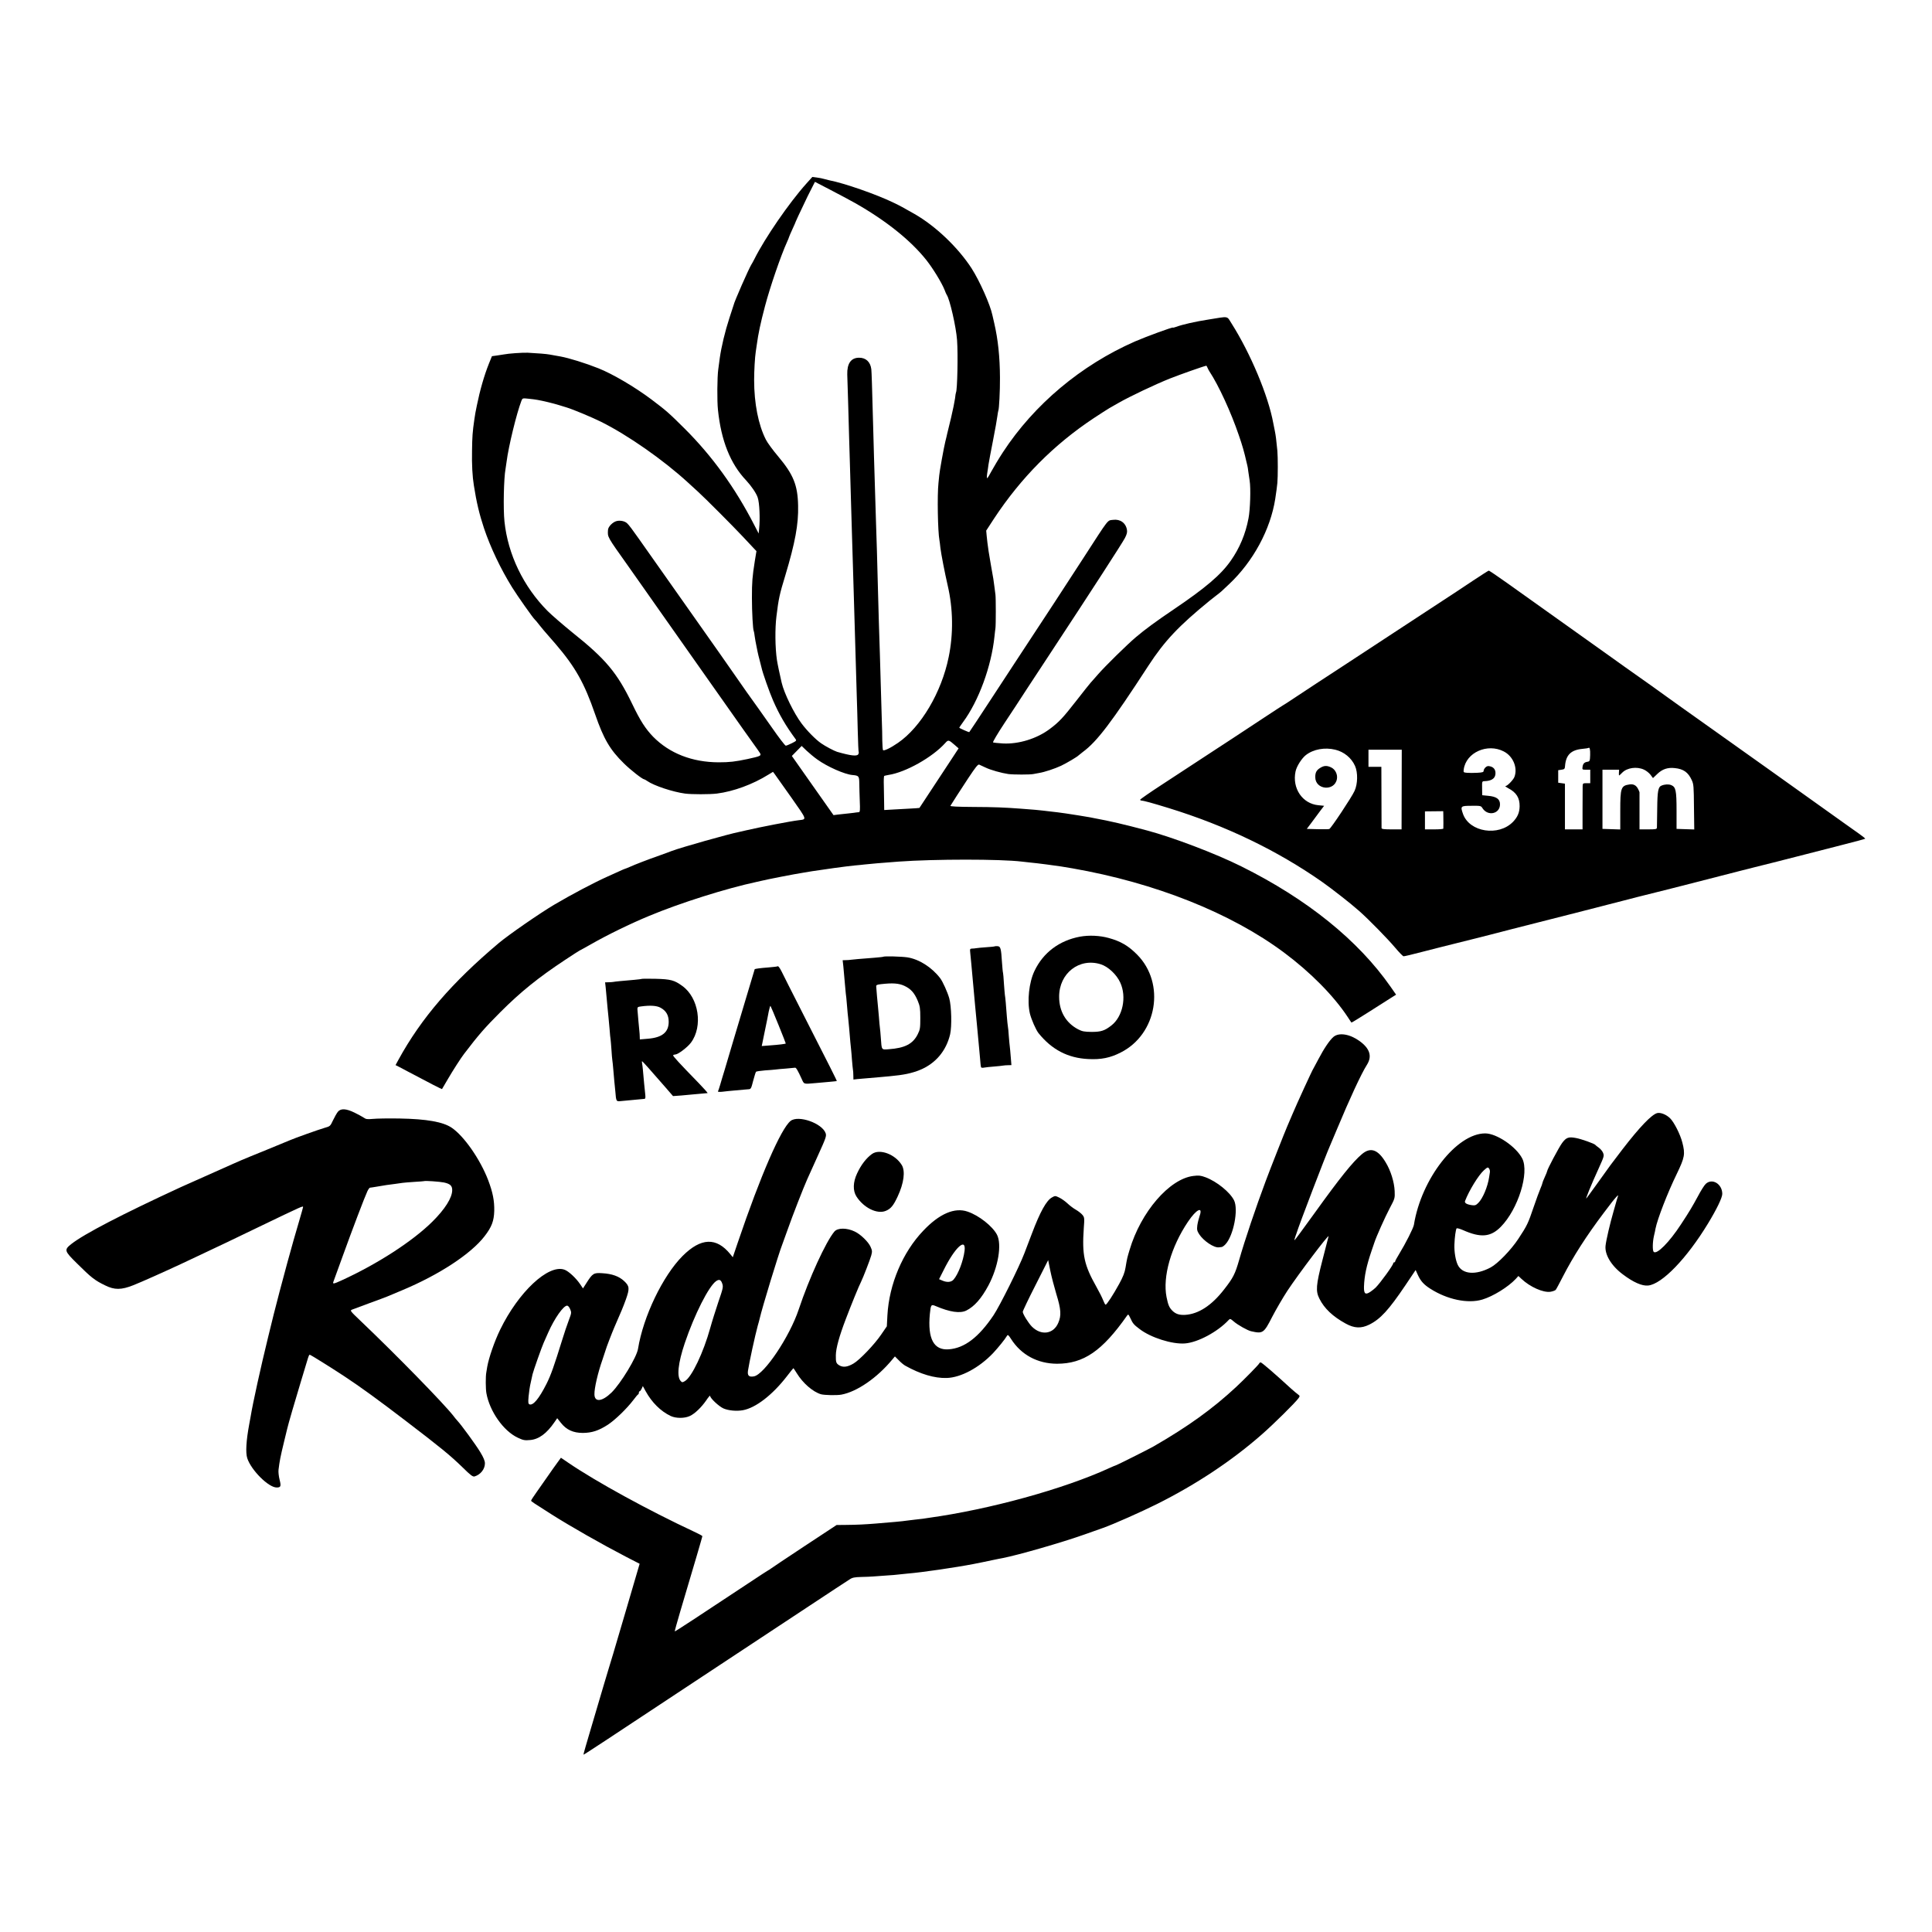 <?xml version="1.0" standalone="no"?>
<!DOCTYPE svg PUBLIC "-//W3C//DTD SVG 20010904//EN"
 "http://www.w3.org/TR/2001/REC-SVG-20010904/DTD/svg10.dtd">
<svg version="1.0" xmlns="http://www.w3.org/2000/svg"
 width="2008pt" height="2008pt" viewBox="0 0 2008 2008"
 preserveAspectRatio="xMidYMid meet">
<g transform="translate(0,2008) scale(0.1,-0.1)"
fill="#000000" stroke="none">
<path d="M8380 18171 c-180 -201 -430 -565 -538 -781 -13 -25 -27 -52 -33 -60
-26 -41 -180 -391 -184 -420 -1 -3 -20 -63 -44 -135 -46 -141 -83 -297 -100
-415 -5 -41 -13 -95 -16 -120 -11 -76 -13 -330 -3 -420 33 -320 129 -561 294
-734 52 -56 105 -133 119 -177 19 -55 26 -223 15 -324 l-5 -50 -47 91 c-197
383 -435 713 -722 999 -167 166 -189 185 -345 303 -173 130 -403 265 -551 324
-136 54 -307 107 -395 123 -22 4 -50 9 -62 11 -13 2 -35 6 -50 9 -30 6 -129
14 -228 19 -55 2 -201 -8 -250 -18 -11 -2 -43 -7 -71 -11 l-51 -7 -31 -76
c-50 -125 -94 -279 -126 -437 -14 -68 -17 -83 -26 -145 -19 -131 -22 -178 -24
-325 -3 -142 4 -270 19 -360 27 -175 58 -303 105 -444 67 -200 174 -425 294
-618 52 -84 219 -321 235 -333 4 -3 25 -27 46 -55 22 -27 42 -52 45 -55 5 -5
45 -51 125 -144 205 -239 299 -407 410 -729 89 -257 154 -369 300 -512 69 -68
193 -165 211 -165 3 0 18 -8 32 -18 69 -48 265 -113 392 -130 68 -9 256 -9
330 0 173 22 373 95 538 198 l46 28 16 -21 c9 -12 87 -122 173 -244 169 -241
165 -227 77 -238 -84 -10 -399 -71 -545 -105 -27 -6 -59 -13 -70 -16 -108 -21
-601 -160 -705 -199 -19 -8 -75 -28 -125 -46 -120 -42 -260 -96 -312 -120 -24
-10 -45 -19 -48 -19 -2 0 -33 -13 -67 -29 -35 -15 -85 -38 -113 -51 -141 -63
-381 -190 -555 -293 -155 -92 -471 -311 -574 -397 -489 -412 -807 -781 -1044
-1213 l-31 -57 32 -16 c18 -9 64 -33 102 -54 216 -115 347 -182 349 -179 2 2
29 49 61 104 48 83 136 220 167 260 153 201 219 276 378 435 210 210 394 359
674 544 80 53 147 96 149 96 2 0 57 31 123 68 162 93 408 213 599 292 326 136
801 286 1123 355 12 3 30 7 40 9 59 15 351 72 442 86 36 6 76 13 90 15 29 5
43 7 235 34 77 11 172 22 210 26 39 3 84 8 100 10 39 5 191 18 355 30 374 27
1058 27 1280 0 19 -2 60 -7 90 -10 53 -5 74 -8 170 -20 128 -17 182 -25 265
-40 860 -150 1649 -464 2201 -876 275 -205 515 -448 661 -669 20 -30 37 -57
39 -58 1 -2 78 45 171 104 92 59 196 125 231 147 l62 39 -57 82 c-338 484
-867 911 -1553 1252 -267 133 -710 301 -980 373 -240 64 -387 98 -540 126 -14
3 -36 7 -50 10 -14 3 -41 7 -60 10 -19 3 -46 7 -60 10 -42 8 -221 34 -285 40
-33 4 -71 8 -85 10 -24 4 -111 11 -230 20 -172 13 -275 17 -495 18 -164 1
-241 5 -237 12 18 30 101 159 186 288 75 113 100 145 113 140 9 -4 38 -17 65
-30 53 -26 168 -58 238 -68 55 -7 226 -7 260 0 14 3 40 8 59 11 57 9 162 44
229 75 57 27 170 94 182 108 3 3 23 19 45 36 146 107 300 310 680 895 168 258
315 414 640 679 11 9 40 32 65 51 52 40 48 36 136 120 249 235 428 566 478
885 12 82 17 114 22 165 6 68 6 267 0 335 -12 122 -16 154 -26 205 -6 30 -13
66 -16 80 -52 287 -237 727 -434 1038 -52 81 -22 76 -239 41 -137 -21 -276
-53 -333 -75 -21 -7 -38 -12 -38 -9 0 8 -274 -92 -394 -144 -560 -246 -1047
-654 -1372 -1151 -45 -69 -98 -158 -119 -197 -21 -40 -41 -73 -45 -73 -4 0 -4
21 0 48 4 26 11 69 14 95 4 26 25 139 47 250 22 111 42 225 45 252 4 28 8 53
10 57 8 13 18 208 17 343 -1 214 -20 395 -59 564 -9 36 -17 74 -19 83 -22 109
-133 358 -217 489 -140 216 -373 439 -593 565 -116 66 -150 85 -215 116 -178
87 -518 205 -670 234 -14 3 -38 9 -55 14 -16 5 -51 12 -76 15 l-46 6 -63 -70z
m510 -203 c319 -181 576 -387 738 -591 69 -87 160 -237 188 -307 9 -25 20 -49
24 -55 31 -44 97 -332 107 -469 11 -147 3 -521 -11 -545 -2 -3 -7 -31 -10 -62
-4 -30 -22 -120 -41 -200 -19 -79 -37 -155 -41 -169 -3 -14 -11 -50 -19 -80
-14 -54 -62 -321 -63 -350 0 -8 -4 -44 -8 -80 -14 -127 -7 -505 10 -595 2 -11
7 -47 10 -80 8 -64 45 -257 76 -391 56 -241 60 -500 10 -743 -74 -366 -288
-728 -527 -892 -78 -54 -151 -89 -156 -74 -3 7 -6 50 -7 96 0 46 -2 143 -5
214 -2 72 -6 225 -10 340 -3 116 -8 271 -10 345 -6 179 -16 502 -20 670 -7
287 -15 561 -20 690 -3 74 -7 221 -10 325 -3 105 -8 267 -11 360 -2 94 -7 240
-9 325 -11 418 -16 567 -19 592 -9 76 -56 121 -129 120 -83 -1 -124 -61 -121
-175 1 -40 5 -169 9 -287 3 -118 8 -280 10 -360 2 -80 7 -230 10 -335 3 -104
8 -260 10 -345 3 -85 7 -238 10 -340 3 -102 8 -250 10 -330 2 -80 7 -230 10
-335 3 -104 8 -257 10 -340 4 -136 7 -246 20 -680 3 -77 7 -236 10 -354 3
-117 7 -217 10 -220 2 -4 0 -13 -5 -21 -14 -22 -78 -15 -220 26 -29 9 -121 57
-165 88 -56 38 -148 131 -205 208 -78 104 -181 314 -206 423 -19 80 -44 200
-49 235 -19 127 -21 329 -5 455 22 181 32 228 92 424 102 340 138 532 133 726
-4 212 -49 323 -206 510 -56 66 -114 145 -129 176 -78 153 -122 376 -122 619
0 95 8 239 17 295 3 17 7 47 10 68 16 119 39 227 86 405 50 191 165 527 229
667 11 24 20 46 20 49 0 3 16 40 35 82 19 41 35 77 35 80 0 3 32 72 124 264
12 25 34 69 49 97 l27 53 158 -82 c86 -44 204 -108 262 -140z m3660 -1710 c6
-13 14 -30 20 -38 95 -144 224 -423 306 -665 36 -103 58 -181 79 -276 2 -11 6
-28 9 -37 3 -9 7 -37 10 -62 4 -25 10 -67 14 -95 13 -79 6 -302 -12 -393 -31
-163 -92 -308 -183 -438 -103 -148 -263 -284 -596 -509 -178 -120 -298 -208
-392 -288 -90 -76 -320 -302 -393 -386 -32 -36 -65 -75 -76 -86 -10 -11 -78
-96 -151 -190 -135 -173 -177 -219 -275 -292 -133 -100 -323 -159 -487 -150
-50 3 -96 8 -102 11 -5 3 48 93 118 199 70 105 176 267 236 360 61 92 164 249
230 350 450 684 755 1156 786 1214 20 38 26 61 22 85 -11 72 -70 115 -144 105
-62 -8 -36 25 -309 -397 -276 -425 -292 -450 -713 -1090 -63 -96 -181 -276
-262 -400 -122 -187 -196 -298 -211 -319 -3 -4 -104 41 -104 46 0 2 17 27 38
56 164 221 296 582 328 892 3 33 8 71 10 85 5 33 5 318 0 350 -2 14 -7 52 -11
85 -4 32 -9 68 -11 80 -5 25 -44 251 -49 285 -11 76 -15 110 -20 160 l-5 55
82 126 c280 424 620 767 1036 1043 70 46 143 93 162 104 19 11 64 36 100 57
112 64 379 191 530 251 109 43 344 126 378 133 1 1 7 -9 12 -21z m-6965 -334
c62 -11 162 -35 230 -56 39 -12 72 -22 75 -23 64 -19 267 -104 355 -148 280
-139 650 -398 904 -631 25 -23 72 -66 105 -96 71 -64 370 -364 470 -471 38
-41 85 -90 103 -110 l35 -37 -17 -103 c-26 -167 -30 -215 -30 -384 0 -144 10
-329 19 -344 2 -3 7 -28 10 -56 4 -27 11 -68 16 -90 5 -22 11 -53 14 -70 3
-16 13 -57 22 -90 8 -33 17 -67 19 -75 11 -53 82 -254 120 -341 65 -148 130
-260 233 -400 12 -16 9 -20 -37 -43 -28 -14 -57 -26 -64 -26 -8 0 -72 84 -143
186 -71 102 -134 191 -139 197 -12 14 -233 327 -255 361 -8 13 -232 332 -497
707 -265 376 -488 692 -495 702 -56 80 -104 145 -121 159 -24 22 -69 31 -106
23 -41 -9 -91 -59 -92 -93 -4 -77 -14 -60 211 -377 62 -88 141 -199 174 -247
34 -48 95 -136 137 -195 42 -59 288 -409 548 -778 259 -368 478 -678 486 -687
7 -9 18 -26 25 -37 13 -26 3 -31 -131 -60 -127 -27 -187 -34 -300 -34 -276 1
-510 93 -680 265 -81 84 -134 166 -219 343 -156 323 -273 464 -623 743 -97 79
-213 179 -256 222 -251 253 -412 587 -448 930 -14 132 -7 451 11 546 2 12 7
45 11 75 20 159 104 503 154 633 11 28 12 29 74 22 34 -3 76 -9 92 -12z m4339
-3588 l39 -34 -74 -113 c-64 -98 -329 -500 -333 -506 -1 -1 -53 -5 -116 -8
-63 -3 -145 -8 -182 -10 l-68 -4 -1 77 c0 42 -2 121 -3 175 -2 53 0 100 4 102
4 3 25 7 46 11 177 27 455 183 588 331 32 36 36 35 100 -21z m-1429 -150 c104
-75 284 -154 364 -161 67 -6 71 -10 72 -88 0 -40 3 -123 5 -184 4 -88 2 -113
-8 -114 -7 0 -20 -2 -28 -3 -8 -2 -44 -6 -80 -10 -36 -4 -86 -9 -111 -12 l-46
-6 -217 308 -216 307 51 52 51 52 51 -49 c29 -27 79 -69 112 -92z"/>
<path d="M15305 14042 c-88 -59 -230 -153 -315 -208 -85 -56 -312 -205 -505
-331 -192 -126 -402 -263 -465 -305 -234 -152 -478 -313 -576 -378 -55 -37
-105 -69 -110 -71 -5 -2 -90 -58 -189 -123 -99 -66 -236 -156 -305 -201 -354
-232 -556 -365 -762 -499 -126 -82 -228 -153 -228 -158 0 -4 6 -8 13 -9 26 -1
109 -24 282 -77 594 -183 1129 -441 1595 -767 109 -77 297 -224 386 -303 97
-85 300 -293 374 -381 41 -49 81 -90 88 -90 6 -1 92 19 190 45 97 25 184 47
192 49 8 2 80 20 160 40 80 20 152 38 160 40 8 2 94 23 190 48 96 25 328 85
515 132 325 82 425 108 880 225 110 29 207 53 215 55 8 2 62 15 120 30 58 15
112 28 120 30 15 4 512 130 750 192 74 19 142 36 150 38 8 2 53 13 100 25 47
12 92 23 100 25 8 2 123 31 255 65 132 34 343 88 468 120 126 32 231 60 233
63 2 2 -28 26 -66 53 -39 27 -105 74 -148 105 -82 60 -1450 1034 -1692 1205
-80 57 -149 107 -155 111 -11 9 -287 206 -440 313 -51 36 -103 73 -116 83 -27
20 -827 590 -1106 788 -100 71 -185 129 -190 128 -4 0 -80 -49 -168 -107z
m324 -1772 c97 -49 147 -170 111 -265 -12 -31 -74 -95 -93 -95 -6 -1 6 -10 28
-22 85 -44 120 -100 119 -188 -1 -65 -21 -112 -69 -162 -150 -154 -451 -107
-519 81 -29 83 -26 86 88 86 95 1 99 0 114 -25 56 -87 182 -59 182 40 0 55
-36 81 -125 89 l-60 6 -1 73 c-1 71 -1 72 25 73 68 2 107 25 113 69 6 43 -12
73 -50 84 -26 7 -36 5 -52 -9 -11 -10 -20 -26 -20 -36 0 -14 -11 -18 -67 -21
-38 -2 -85 -2 -106 0 -37 3 -38 5 -34 35 24 176 246 275 416 187z m898 -37
c-2 -61 -4 -66 -26 -70 -34 -5 -48 -19 -53 -53 -4 -29 -3 -30 38 -30 l42 0 0
-70 0 -70 -39 0 c-37 0 -39 -2 -40 -32 0 -18 -1 -126 -1 -240 l0 -208 -91 0
-92 0 0 238 0 237 -35 5 -35 5 0 65 0 65 34 5 c31 4 35 9 37 39 9 115 62 167
183 178 31 3 58 7 60 9 13 12 20 -15 18 -73z m-2649 55 c91 -22 168 -85 205
-168 31 -69 29 -188 -5 -261 -30 -66 -244 -388 -262 -395 -7 -3 -62 -3 -123
-2 l-111 3 49 65 c26 36 67 90 89 120 l42 55 -60 6 c-166 16 -274 176 -237
351 11 53 63 135 107 170 78 61 197 83 306 56z m690 -414 l-1 -414 -103 0
c-76 0 -104 3 -105 13 0 6 -1 153 -1 325 l-1 312 -67 0 -67 0 0 89 0 89 173 0
173 0 -1 -414z m2518 207 c23 -10 53 -34 68 -53 l26 -35 45 43 c52 50 107 69
181 61 91 -9 140 -44 177 -125 20 -43 21 -66 23 -280 l3 -233 -92 3 -92 3 0
190 c0 210 -8 245 -55 265 -27 11 -67 9 -101 -5 -35 -14 -43 -55 -45 -240 -2
-99 -3 -188 -3 -197 -1 -16 -12 -18 -91 -18 l-90 0 0 190 c0 105 0 192 0 195
0 3 -6 19 -15 35 -19 38 -48 53 -88 47 -90 -13 -97 -34 -97 -276 l0 -192 -92
3 -93 3 0 308 0 307 86 0 87 0 -2 -30 c-1 -16 0 -30 2 -30 2 0 17 13 33 30 51
51 151 65 225 31z m-2085 -474 c1 -41 1 -125 0 -139 -1 -5 -44 -8 -96 -8 l-95
0 0 93 0 94 95 1 95 1 1 -42z"/>
<path d="M13723 12100 c-40 -24 -53 -48 -53 -97 0 -133 201 -151 225 -20 9 48
-17 101 -60 121 -44 21 -73 20 -112 -4z"/>
<path d="M11225 10345 c-215 -40 -383 -166 -473 -356 -57 -118 -78 -314 -48
-443 15 -61 62 -168 89 -203 138 -172 306 -260 518 -270 132 -7 228 12 337 68
379 191 467 718 171 1017 -91 92 -171 139 -295 173 -94 26 -205 31 -299 14z
m215 -287 c77 -24 165 -106 203 -190 69 -149 26 -355 -92 -446 -70 -55 -108
-67 -206 -67 -77 1 -97 5 -140 27 -127 67 -197 187 -197 338 -1 244 209 408
432 338z"/>
<path d="M10337 10244 c-2 -2 -41 -6 -88 -9 -46 -3 -93 -8 -104 -10 -11 -2
-30 -4 -43 -4 -21 -1 -22 -5 -18 -43 3 -24 8 -74 11 -113 3 -38 8 -88 10 -110
2 -22 7 -71 10 -110 3 -38 8 -88 10 -110 2 -22 7 -71 10 -110 4 -38 8 -86 10
-105 2 -19 6 -66 10 -105 7 -83 15 -167 20 -215 2 -19 7 -73 11 -120 3 -47 8
-89 11 -93 3 -5 17 -6 31 -3 15 3 61 8 102 11 41 3 84 8 95 10 11 2 35 4 54 4
l33 1 -7 86 c-4 48 -8 96 -10 108 -2 11 -6 59 -10 105 -3 47 -7 94 -10 105 -2
12 -7 55 -10 96 -9 125 -16 204 -21 230 -2 14 -6 68 -10 120 -3 52 -7 101 -9
108 -3 7 -7 56 -11 110 -9 147 -15 167 -47 168 -15 1 -28 0 -30 -2z"/>
<path d="M9179 10136 c-2 -2 -42 -6 -89 -10 -143 -11 -224 -18 -245 -21 -11
-2 -35 -4 -53 -4 l-34 -1 7 -62 c7 -73 12 -125 20 -223 3 -38 8 -86 11 -105 2
-19 6 -65 9 -102 3 -37 7 -85 10 -105 2 -21 7 -67 10 -103 12 -144 16 -187 20
-220 2 -19 7 -72 10 -118 4 -46 8 -91 10 -100 2 -9 4 -36 4 -59 l1 -43 43 5
c23 2 76 7 117 10 41 3 89 7 105 9 17 2 66 6 110 10 150 14 227 30 317 66 161
66 272 197 313 370 19 84 14 291 -9 374 -18 64 -68 175 -95 210 -87 113 -219
197 -341 216 -62 9 -242 14 -251 6z m220 -302 c67 -31 105 -73 140 -157 22
-54 26 -76 26 -177 0 -105 -2 -120 -27 -170 -50 -100 -133 -143 -300 -155 -78
-6 -74 -11 -83 115 -3 47 -8 96 -10 110 -2 14 -7 63 -10 110 -4 46 -9 96 -10
110 -2 14 -6 61 -10 105 -3 44 -7 89 -8 100 -2 17 6 21 48 26 122 14 185 10
244 -17z"/>
<path d="M8079 10036 c-2 -2 -44 -7 -93 -11 -82 -6 -138 -14 -142 -18 -1 -1
-45 -148 -98 -327 -54 -179 -111 -370 -127 -425 -17 -55 -37 -125 -46 -155 -9
-30 -28 -95 -43 -145 -15 -49 -36 -117 -45 -150 -10 -33 -20 -64 -23 -69 -2
-4 17 -6 44 -3 27 4 84 9 126 13 43 4 88 8 100 9 13 1 34 3 48 4 24 1 28 8 48
88 13 48 26 91 30 94 4 4 45 10 92 14 47 3 96 7 110 9 14 2 63 7 109 10 47 4
89 8 95 9 10 2 29 -30 69 -118 25 -55 17 -53 142 -42 39 4 104 9 145 13 41 4
76 7 77 8 3 3 -69 145 -365 726 -102 201 -196 386 -208 412 -22 44 -37 62 -45
54z m12 -608 c43 -106 77 -193 76 -194 -4 -4 -75 -13 -161 -19 l-89 -7 7 33
c4 19 9 45 12 59 4 21 27 132 39 190 2 8 9 43 15 78 7 34 15 60 18 57 3 -3 40
-91 83 -197z"/>
<path d="M6669 9906 c-2 -2 -38 -6 -79 -10 -109 -9 -203 -18 -220 -22 -8 -1
-30 -3 -48 -3 l-33 -1 6 -52 c6 -67 13 -135 20 -218 3 -36 8 -81 10 -100 2
-19 7 -73 11 -120 3 -47 8 -93 10 -102 1 -10 6 -58 9 -107 3 -49 7 -98 9 -108
2 -10 7 -58 11 -108 4 -49 8 -101 10 -115 1 -14 6 -59 10 -100 9 -110 9 -109
58 -104 23 2 71 7 107 10 36 3 79 7 95 9 17 2 36 4 43 4 10 1 12 13 8 49 -3
26 -8 74 -11 107 -14 157 -16 182 -21 208 -3 15 -3 27 -1 27 6 0 81 -85 237
-264 l85 -98 84 6 c47 4 105 9 130 12 38 4 106 10 145 13 4 1 -37 47 -92 104
-203 208 -270 282 -266 289 3 5 13 8 22 8 29 1 125 73 163 123 127 170 82 467
-90 590 -82 60 -121 70 -277 74 -77 2 -142 1 -145 -1z m197 -300 c58 -32 84
-78 84 -146 0 -109 -68 -164 -217 -176 l-83 -7 -1 29 c0 16 -2 38 -3 49 -3 20
-17 187 -21 235 -1 22 4 26 39 30 95 13 163 8 202 -14z"/>
<path d="M13860 9304 c-40 -34 -99 -121 -157 -232 -25 -48 -48 -91 -52 -97
-12 -16 -175 -372 -216 -470 -21 -49 -46 -108 -56 -131 -24 -55 -178 -445
-224 -569 -102 -273 -216 -610 -276 -820 -42 -146 -62 -186 -156 -306 -129
-167 -267 -257 -406 -265 -60 -3 -98 9 -133 44 -32 33 -43 58 -60 142 -41 210
46 519 223 782 87 130 158 165 121 60 -9 -26 -20 -70 -24 -98 -5 -44 -3 -56
19 -91 45 -70 155 -144 205 -137 6 1 19 2 27 3 9 0 27 13 42 29 83 89 136 361
89 456 -42 85 -179 196 -296 240 -52 19 -70 21 -127 14 -249 -30 -546 -374
-663 -769 -24 -80 -26 -86 -42 -183 -8 -51 -26 -97 -66 -170 -62 -113 -129
-216 -141 -216 -5 0 -16 21 -26 47 -10 26 -41 88 -69 137 -129 229 -151 332
-132 611 8 103 7 112 -13 137 -11 14 -42 39 -68 54 -27 15 -66 45 -88 66 -22
21 -60 48 -84 60 -43 21 -45 21 -77 3 -58 -31 -124 -150 -210 -378 -25 -67
-60 -158 -77 -202 -53 -140 -255 -546 -321 -645 -154 -229 -302 -342 -465
-354 -156 -12 -221 109 -197 366 10 99 13 104 62 83 145 -62 252 -78 317 -46
84 42 157 125 230 261 102 192 141 425 89 527 -46 88 -187 200 -305 240 -135
47 -295 -22 -462 -199 -214 -224 -354 -556 -372 -878 l-6 -115 -59 -86 c-69
-102 -225 -265 -288 -301 -63 -37 -108 -42 -148 -18 -32 20 -36 32 -35 105 1
72 35 196 103 374 56 148 138 349 160 391 20 40 94 230 105 272 11 41 10 51
-7 89 -22 51 -104 131 -164 159 -83 40 -178 40 -212 0 -89 -106 -263 -486
-371 -810 -94 -282 -357 -675 -465 -695 -52 -10 -70 8 -62 60 12 82 74 367
101 465 9 30 18 64 20 74 25 111 197 675 235 771 4 11 29 81 56 155 47 135
166 440 203 522 10 23 60 134 111 246 85 187 91 205 81 234 -36 104 -284 191
-364 128 -100 -79 -313 -568 -548 -1261 l-53 -156 -25 31 c-145 179 -306 173
-497 -18 -206 -207 -409 -630 -463 -965 -14 -88 -179 -359 -275 -454 -98 -95
-176 -104 -178 -20 -2 64 36 227 84 363 16 47 31 92 33 100 3 16 67 182 90
235 71 162 92 212 120 290 40 113 38 138 -19 191 -53 49 -124 75 -227 81 -88
6 -100 -1 -163 -100 l-37 -58 -29 43 c-43 64 -122 138 -165 152 -167 58 -477
-233 -667 -624 -59 -121 -117 -290 -134 -384 -2 -17 -7 -44 -10 -61 -8 -41 -7
-172 1 -215 34 -189 177 -392 325 -462 57 -27 73 -30 128 -25 91 7 173 67 254
185 l29 42 39 -49 c57 -72 128 -104 228 -104 94 1 163 23 259 85 76 50 196
166 264 255 24 32 47 60 52 61 4 2 7 10 7 18 0 8 4 14 8 14 5 0 14 12 21 27
l12 27 29 -53 c65 -118 156 -208 260 -258 56 -26 147 -26 202 1 50 24 117 88
167 160 22 33 41 55 41 49 0 -25 92 -111 140 -132 52 -22 135 -30 201 -18 133
24 308 159 459 355 35 45 64 82 66 82 1 0 17 -23 34 -51 64 -105 168 -195 252
-220 36 -10 165 -13 213 -4 162 30 372 175 528 364 l28 33 40 -40 c22 -23 52
-48 67 -56 157 -88 305 -132 431 -128 147 4 337 106 482 258 54 58 124 144
144 179 10 16 15 12 44 -33 105 -164 275 -255 476 -256 277 0 470 132 728 499
13 18 15 17 35 -25 26 -57 36 -68 97 -114 116 -89 338 -159 470 -149 135 10
342 122 455 244 14 15 18 14 53 -16 40 -35 143 -93 179 -101 123 -28 133 -22
220 149 40 77 111 199 158 271 113 171 435 598 428 566 -4 -14 -32 -124 -63
-245 -68 -264 -72 -324 -32 -403 51 -102 139 -185 272 -258 90 -50 161 -53
245 -12 116 57 203 152 377 410 l106 158 24 -53 c29 -63 62 -99 128 -141 176
-113 391 -158 541 -113 111 33 268 130 347 214 l28 31 32 -30 c89 -84 226
-145 301 -134 24 4 49 13 55 20 6 7 39 69 74 137 107 209 247 427 426 664 85
112 96 127 129 164 19 21 22 22 17 6 -4 -11 -8 -27 -11 -35 -2 -8 -17 -62 -34
-120 -37 -127 -77 -300 -83 -356 -11 -92 59 -209 178 -298 109 -83 202 -124
265 -117 144 15 401 281 622 645 90 148 148 268 148 307 0 103 -104 167 -171
105 -15 -13 -52 -72 -83 -131 -57 -105 -86 -155 -175 -290 -122 -187 -252
-318 -284 -286 -13 13 -12 101 3 166 7 28 14 61 16 75 20 100 124 370 221 569
83 172 89 206 58 326 -21 84 -87 214 -128 253 -40 39 -100 62 -134 53 -58 -16
-182 -145 -360 -376 -117 -153 -127 -165 -269 -365 -53 -74 -101 -139 -106
-145 -14 -15 46 133 129 315 55 122 57 127 43 160 -7 17 -27 40 -44 52 -17 12
-33 25 -36 29 -10 13 -145 61 -200 71 -78 15 -102 6 -145 -52 -33 -45 -155
-275 -155 -292 0 -4 -11 -32 -25 -62 -14 -30 -25 -59 -25 -64 0 -5 -9 -30 -20
-55 -11 -25 -43 -112 -71 -194 -57 -168 -67 -190 -158 -328 -77 -117 -214
-258 -288 -298 -156 -83 -294 -72 -342 26 -23 48 -38 137 -35 212 2 71 14 159
23 168 4 4 34 -4 66 -18 184 -82 288 -73 393 34 180 183 298 561 223 710 -63
123 -266 261 -385 261 -296 0 -664 -471 -741 -950 -6 -35 -84 -190 -156 -308
-22 -35 -39 -68 -39 -73 0 -5 -4 -9 -10 -9 -5 0 -10 -5 -10 -10 0 -19 -133
-203 -183 -253 -11 -11 -35 -30 -54 -43 -52 -35 -69 -22 -67 53 4 114 26 217
79 373 14 41 27 80 29 85 18 57 111 266 161 360 52 98 53 101 50 175 -4 94
-41 214 -94 300 -80 134 -158 160 -247 84 -93 -78 -229 -247 -489 -609 -141
-195 -207 -285 -211 -285 -3 0 2 18 13 50 4 8 7 20 9 25 22 75 305 814 344
900 5 11 39 92 76 180 129 310 251 574 310 667 57 89 32 170 -76 248 -101 73
-213 91 -270 44z m1625 -1407 c-2 -12 -6 -35 -8 -52 -15 -100 -66 -222 -113
-268 -24 -24 -34 -27 -66 -23 -55 8 -79 23 -71 44 42 109 139 267 195 318 38
34 42 35 54 20 7 -10 11 -27 9 -39z m-5460 -818 c-14 -107 -66 -243 -114 -298
-24 -28 -68 -32 -118 -10 l-33 14 48 95 c117 236 235 344 217 199z m954 -449
c49 -159 53 -223 20 -299 -50 -118 -179 -135 -275 -38 -36 37 -94 130 -94 153
0 9 59 133 132 276 l132 261 22 -109 c12 -60 41 -170 63 -244z m-3472 108 c11
-33 8 -48 -41 -190 -28 -84 -67 -207 -85 -273 -70 -252 -191 -507 -262 -549
-25 -15 -29 -15 -43 -1 -44 45 -29 187 41 395 101 298 249 591 326 645 32 22
50 15 64 -27z m-1581 -265 c15 -35 14 -40 -15 -117 -17 -45 -47 -133 -66 -196
-88 -283 -119 -371 -165 -463 -79 -156 -139 -227 -177 -213 -13 6 -15 19 -9
84 4 42 13 106 22 142 8 36 17 75 19 87 8 35 96 284 116 328 10 22 31 70 47
106 65 147 158 279 196 279 10 0 23 -15 32 -37z"/>
<path d="M3511 8524 c-11 -14 -34 -54 -50 -88 -29 -62 -30 -62 -90 -79 -56
-16 -308 -106 -356 -127 -11 -5 -121 -50 -245 -101 -124 -50 -245 -100 -270
-111 -25 -11 -58 -26 -75 -33 -66 -29 -484 -215 -545 -243 -605 -279 -1006
-487 -1138 -591 -77 -61 -74 -72 56 -200 150 -149 186 -178 296 -231 97 -48
167 -47 291 2 84 33 332 144 505 225 41 20 111 52 155 73 207 97 404 191 635
303 472 227 470 226 470 211 0 -3 -18 -67 -40 -142 -55 -187 -61 -209 -124
-437 -45 -163 -125 -469 -141 -535 -2 -8 -28 -116 -59 -240 -76 -310 -158
-682 -181 -823 -3 -17 -10 -54 -15 -82 -31 -167 -39 -293 -20 -351 41 -125
222 -305 306 -304 43 0 47 13 30 81 -9 35 -14 82 -11 104 11 90 19 132 56 285
17 69 32 132 34 140 9 42 84 299 142 490 36 118 69 230 75 248 5 17 12 32 17
32 8 0 218 -131 361 -225 164 -108 358 -249 639 -464 361 -276 457 -354 589
-482 85 -84 106 -99 125 -94 62 19 107 76 107 136 0 25 -14 60 -48 116 -45 75
-196 282 -239 328 -10 11 -29 33 -41 50 -99 127 -591 631 -967 989 -107 102
-109 105 -85 115 14 6 95 36 180 67 85 31 169 62 185 69 17 7 86 36 155 65
385 161 715 378 856 561 75 97 98 159 101 264 2 106 -15 192 -63 319 -83 217
-251 458 -379 545 -90 61 -260 91 -540 96 -115 2 -241 0 -278 -4 -58 -5 -73
-4 -95 12 -15 10 -58 34 -97 53 -88 43 -144 46 -174 8z m1103 -734 c65 -14 86
-34 86 -79 0 -79 -74 -197 -206 -328 -207 -205 -574 -442 -947 -612 -78 -36
-92 -38 -82 -13 4 9 47 130 97 267 100 277 229 616 256 673 9 20 22 37 27 38
6 0 30 4 55 8 120 20 122 21 205 31 33 4 68 9 78 11 10 2 64 6 120 10 56 3
103 7 105 8 6 6 162 -5 206 -14z"/>
<path d="M9064 8087 c-59 -42 -114 -112 -156 -203 -43 -91 -45 -179 -7 -239
76 -119 216 -187 305 -150 52 21 80 55 124 150 65 139 81 264 42 327 -69 112
-228 171 -308 115z"/>
<path d="M13088 5910 c-4 -12 -155 -166 -240 -245 -245 -228 -501 -412 -860
-619 -55 -31 -384 -196 -391 -196 -3 0 -34 -13 -69 -29 -473 -217 -1242 -429
-1878 -517 -30 -4 -57 -8 -60 -9 -3 -1 -39 -5 -80 -9 -41 -5 -82 -10 -90 -11
-26 -5 -166 -18 -320 -30 -111 -9 -193 -13 -305 -14 l-100 -1 -340 -224 c-187
-124 -345 -229 -350 -234 -6 -5 -15 -11 -21 -13 -5 -2 -95 -61 -199 -130 -492
-326 -769 -508 -772 -505 -2 1 24 95 57 207 153 513 230 777 230 783 0 4 -39
25 -87 47 -469 219 -1016 518 -1305 715 l-78 53 -38 -52 c-21 -29 -65 -90 -97
-137 -32 -47 -85 -122 -117 -167 -32 -44 -58 -85 -58 -90 1 -8 20 -20 210
-141 202 -128 522 -310 776 -442 l142 -73 -15 -51 c-8 -28 -62 -211 -119 -406
-58 -195 -121 -409 -140 -475 -20 -66 -39 -131 -44 -145 -5 -14 -29 -95 -54
-180 -25 -85 -83 -283 -130 -440 -47 -157 -84 -286 -82 -287 3 -3 193 122
1231 809 187 123 426 281 530 350 105 69 366 241 580 383 215 142 406 268 426
280 28 19 51 23 120 25 46 1 101 3 122 5 21 1 83 6 138 10 55 3 109 8 122 10
12 2 56 6 97 10 150 12 511 65 690 100 41 9 84 17 95 19 11 2 56 12 100 21 44
9 91 19 105 21 164 32 613 161 850 245 80 28 168 59 195 69 103 36 396 166
560 248 408 204 778 450 1088 722 124 108 353 335 383 378 15 22 15 24 -5 39
-12 8 -45 36 -74 62 -161 148 -303 271 -314 271 -6 0 -13 -4 -15 -10z"/>
</g>
</svg>
